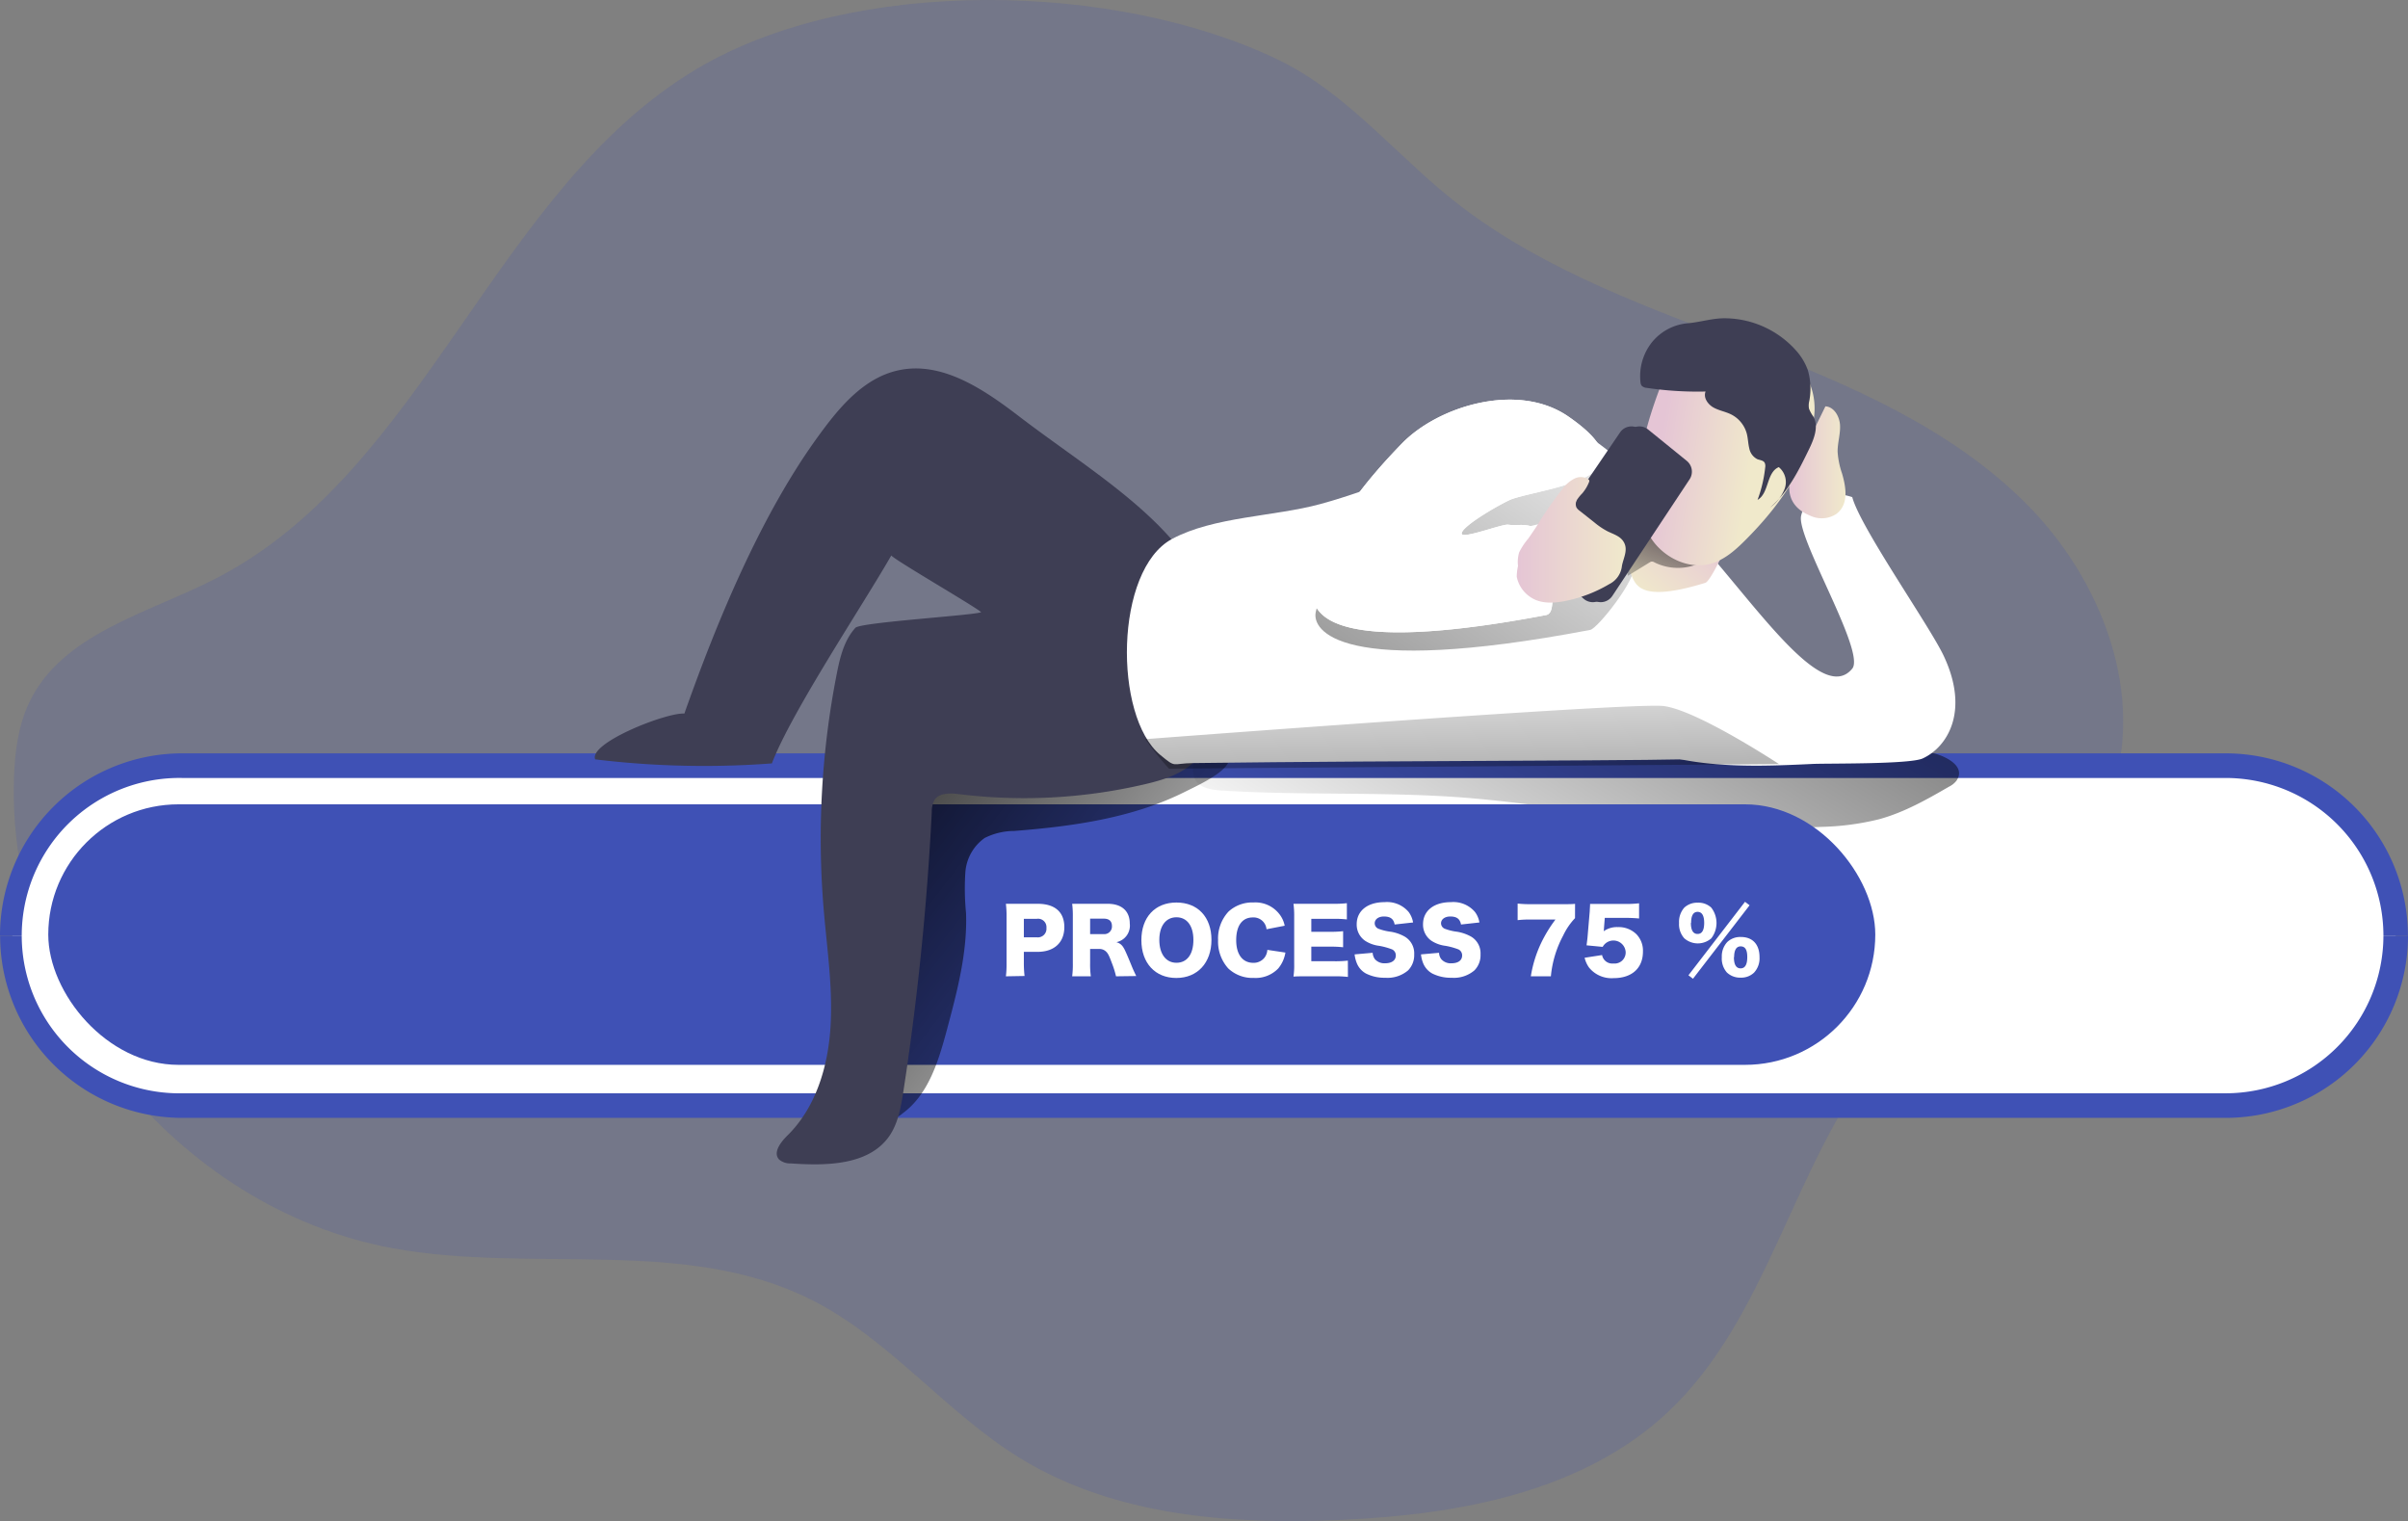 <svg id="Layer_1" data-name="Layer 1" xmlns="http://www.w3.org/2000/svg" xmlns:xlink="http://www.w3.org/1999/xlink" viewBox="0 0 436.02 275.39"><rect x="0" y="0" width="436.02" height="275.39" fill="#808080" stroke="none"/><defs><linearGradient id="linear-gradient" x1="270.9" y1="225.96" x2="366.71" y2="70.4" gradientUnits="userSpaceOnUse"><stop offset="0" stop-opacity="0"/><stop offset="0.99"/></linearGradient><linearGradient id="linear-gradient-2" x1="245.36" y1="249.17" x2="144.54" y2="171.72" xlink:href="#linear-gradient"/><linearGradient id="linear-gradient-3" x1="305.42" y1="112.5" x2="194.02" y2="268.08" xlink:href="#linear-gradient"/><linearGradient id="linear-gradient-4" x1="318.83" y1="140.19" x2="307.82" y2="154.21" gradientUnits="userSpaceOnUse"><stop offset="0" stop-color="#e5c5d5"/><stop offset="0.42" stop-color="#ead4d1"/><stop offset="1" stop-color="#f0e9cb"/></linearGradient><linearGradient id="linear-gradient-5" x1="307.91" y1="159.87" x2="319.1" y2="128.82" xlink:href="#linear-gradient"/><linearGradient id="linear-gradient-6" x1="334.32" y1="129.99" x2="344.49" y2="129.99" xlink:href="#linear-gradient-4"/><linearGradient id="linear-gradient-7" x1="310.98" y1="126.38" x2="327.75" y2="129.01" xlink:href="#linear-gradient-4"/><linearGradient id="linear-gradient-8" x1="284.92" y1="143.98" x2="304.68" y2="143.98" xlink:href="#linear-gradient-4"/><linearGradient id="linear-gradient-9" x1="274.63" y1="158.98" x2="276.37" y2="250.09" xlink:href="#linear-gradient"/></defs><title>Waiting the process</title><path d="M12.86,187.29c-1.26,39.64,29.57,77.86,68.58,85,25.31,4.64,53.09-2.22,76,9.43,14.11,7.17,24.22,20.41,37.73,28.66,17.05,10.4,38,12,58,11.1,21.19-.94,43.66-5,59.13-19.49,18.39-17.24,22.6-45.05,38.45-64.65,13.25-16.39,34.5-27,41.68-46.77,6.6-18.21-1.43-39.21-15.08-52.95s-32-21.63-50.1-28.58-36.55-13.43-52.13-25.2c-11.22-8.47-20.42-20.47-33.24-26.68-29.49-14.28-77.06-15.23-105.35,1.59C99.8,80.6,87.38,131.57,49.34,151.07c-12.25,6.28-27.72,9.92-33.68,22.34-2.06,4.28-2.65,9.13-2.8,13.88" transform="translate(-10.33 -46.29)" fill="#3f51b5" opacity="0.18" style="isolation:isolate"/><path d="M444.12,215.69a30.76,30.76,0,0,1-30.77,30.77h-370a30.77,30.77,0,0,1-30.77-30.77" transform="translate(-10.33 -46.29)" fill="#fff"/><path d="M12.55,215.69a30.77,30.77,0,0,1,30.77-30.77h370a30.77,30.77,0,0,1,30.77,30.77" transform="translate(-10.33 -46.29)" fill="#fff"/><path d="M446.35,215.69a33,33,0,0,1-33,33h-370a33,33,0,0,1-33-33" transform="translate(-10.33 -46.29)" fill="#3f51b5"/><path d="M10.33,215.69a33,33,0,0,1,33-33h370a33,33,0,0,1,33,33" transform="translate(-10.33 -46.29)" fill="#3f51b5"/><path d="M441.9,215.69a28.57,28.57,0,0,0-28.55-28.54h-370a28.55,28.55,0,1,0,0,57.09h370a28.58,28.58,0,0,0,28.55-28.55" transform="translate(-10.33 -46.29)" fill="#fff"/><path d="M364.58,187.66a3.94,3.94,0,0,1-1.37,1.08c-4,2.32-8.14,4.66-12.63,5.88A47.85,47.85,0,0,1,340.25,196a185,185,0,0,1-22.83-.37c-14.39-1.13-28.61-3.94-43-5-14.24-1-28.56-.31-42.82-1.2-1.83-.12-4-.43-4.86-2a4,4,0,0,1,.09-3.57c1.92-4,7.22-4.63,11.64-4.75,30.94-.84,61.91-1.67,92.84-.63,5.43.19,10.91.44,16.17,1.77a103,103,0,0,0,11.86,2.21C361.42,182.67,366.66,184.64,364.58,187.66Z" transform="translate(-10.33 -46.29)" fill="url(#linear-gradient)"/><rect x="8.74" y="145.63" width="330.82" height="47.17" rx="23.59" fill="#3f51b5"/><path d="M194,196.74a12,12,0,0,0-5.37,1.27,8.35,8.35,0,0,0-3.5,6.21,45.39,45.39,0,0,0,.12,7.37c.27,7.17-1.61,14.22-3.46,21.15-1.52,5.66-3.34,11.76-8.09,15.19a3.12,3.12,0,0,1-3,.71c-1-.45-1.3-1.65-1.49-2.7-3.08-17.42,3.21-35.11,3.21-52.8,0-3.48,0-7.54,2.76-9.67,1.71-1.31,4-1.47,6.15-1.58l32.83-1.61c5.14-.25,11.8-1,16.66,1.13,6.09,2.69-2.62,6.59-5.82,8.19C215.46,194.41,204.56,195.91,194,196.74Z" transform="translate(-10.33 -46.29)" fill="url(#linear-gradient-2)"/><path d="M231.25,173.13c-.61,4.17-1.8,8.53-4.94,11.34-2.37,2.13-5.56,3.08-8.67,3.81a96,96,0,0,1-33.61,1.8c-1.59-.19-3.55-.28-4.46,1a4.38,4.38,0,0,0-.52,2.24A499.15,499.15,0,0,1,173.89,244c-.44,2.78-.93,5.66-2.54,8-3.7,5.29-11.35,5.38-17.79,4.94a3.13,3.13,0,0,1-2.16-.71c-1.16-1.26.29-3.14,1.5-4.34,5.1-5,7.33-12.35,7.8-19.49s-.62-14.28-1.22-21.42a154.26,154.26,0,0,1,2.36-42.67c.59-3,1.33-6.1,3.38-8.35.88-1,21.61-2.26,22.77-2.83-1.07-1-15.24-9.19-16.28-10.26-4.87,8.56-18.13,28.42-21.61,37.64a163.87,163.87,0,0,1-32-.73c-1.19-3,13-8.54,16.15-8.29,5.93-16.8,14-36.33,24.59-50.69,3.66-5,8-10.08,14.07-11.44,7.95-1.79,15.61,3.45,22.07,8.41C213.21,135.69,235.15,146.77,231.25,173.13Z" transform="translate(-10.33 -46.29)" fill="#3e3e54"/><path d="M278.9,127c4.64-2.07,9.62-4.37,14.61-3.38,3.78.76,6.93,3.31,9.85,5.83q5.24,4.49,10.3,9.18c3,2.79,6.19,6.07,6.32,10.18.11,3.47,4.42,34.56,1,34.79-7.51.5-56.32.35-94.63.85-3.92.05-2.94,1-5.95-1.49-8.43-7-8.27-33.47,2.14-39.08,7.56-4.07,18.56-4.06,26.84-6.32C259.53,134.8,268.94,130.34,278.9,127Z" transform="translate(-10.33 -46.29)" fill="#fff"/><path d="M264.48,132.29c-6.59,6.77-13.79,15.59-15.9,24.79-.74,3.23,4,11.95,49.7,3.26,1.33-.26,8.48-9.25,7.88-11.65s-16.63-1.14-19.07-1.52c-1.13-.18-2.28.05-3.4-.12s-8.48,2.74-8.49,1.6c0-1.42,7.84-5.83,9.19-6.28,6.67-2.2,26.28-3.82,10-15C285.27,121.16,271,125.64,264.48,132.29Z" transform="translate(-10.33 -46.29)" fill="url(#linear-gradient-3)"/><path d="M298.52,170.85a9.12,9.12,0,0,0,.43,4.92,8.87,8.87,0,0,0,3.83,3.64c10.52,6.19,23.51,5.79,35.7,5.2,2.59-.13,17.65.09,20-1,4.36-2,8.52-8.39,3.88-18.4C360,160,347.21,141.87,345.72,136.3c-3.82-1.28-8.36-.55-9.26,3.38s11.73,24.65,9.26,27.67c-5.23,6.39-16.4-10-27.16-22.29C312.42,138.07,299.45,163.22,298.52,170.85Z" transform="translate(-10.33 -46.29)" fill="#fff"/><path d="M308.48,141.6a13.69,13.69,0,0,0-3,3.57,4.73,4.73,0,0,0-.12,4.47c1.11,1.87.73,6.19,13.75,2.18,1.15-.35,5.12-9.22,5.12-10.43a9.08,9.08,0,0,0-1.92-6C317.42,129.76,311.78,138.43,308.48,141.6Z" transform="translate(-10.33 -46.29)" fill="url(#linear-gradient-4)"/><path d="M305.08,150.54l4-2.45a.77.77,0,0,1,.28-.12.85.85,0,0,1,.55.15A9.57,9.57,0,0,0,320.15,147c-1.6-.18-2.91-1.28-4.2-2.24a35.64,35.64,0,0,0-4.75-3,2.8,2.8,0,0,0-1.25-.41,2.66,2.66,0,0,0-1.8,1,14.89,14.89,0,0,0-3.48,5.4" transform="translate(-10.33 -46.29)" fill="url(#linear-gradient-5)"/><path d="M264.23,126.54c-6.59,6.76-13.79,15.58-15.9,24.78-.74,3.23-3.76,15,41.95,6.33,1.33-.25,1.06-2.48,1.26-3.82a18.82,18.82,0,0,0,.13-7.36c-.6-2.4-2.39-4.68-4.83-5.06-1.13-.18-2.28.05-3.4-.12S275,144,275,142.89c0-1.42,7.84-5.83,9.19-6.27,6.67-2.21,26.28-3.83,10-15C285,115.4,270.71,119.88,264.23,126.54Z" transform="translate(-10.33 -46.29)" fill="#fff"/><path d="M264.23,126.54c-6.59,6.76-13.79,15.58-15.9,24.78-.74,3.23-3.76,15,41.95,6.33,1.33-.25,1.06-2.48,1.26-3.82a18.82,18.82,0,0,0,.13-7.36c-.6-2.4-2.39-4.68-4.83-5.06-1.13-.18-2.28.05-3.4-.12S275,144,275,142.89c0-1.42,7.84-5.83,9.19-6.27,6.67-2.21,26.28-3.83,10-15C285,115.4,270.71,119.88,264.23,126.54Z" transform="translate(-10.33 -46.29)" fill="#fff"/><path d="M340.86,119.86c1.59.09,2.58,1.87,2.65,3.46s-.46,3.17-.44,4.77a14.78,14.78,0,0,0,.8,3.92c.7,2.41,1.3,5.61-1.05,7.35a4.84,4.84,0,0,1-4.75.28c-4.9-2-4.37-6.46-2-10.24C336.63,128.58,340.86,119.86,340.86,119.86Z" transform="translate(-10.33 -46.29)" fill="url(#linear-gradient-6)"/><path d="M307,132.77c-.23,3.85.21,7.88,2.4,11.14s6.51,5.48,10.48,4.5c2.59-.65,4.63-2.47,6.46-4.3,6.16-6.16,11.54-13.57,12.42-22a12.09,12.09,0,0,0-1.21-7.42c-1.38-2.36-3.85-4-6.39-5.24a21.41,21.41,0,0,0-8.7-2.48,12.66,12.66,0,0,0-7.6,2.23c-2,1.4-2.49,3.49-3.34,5.69C309.26,120.68,307.34,126.63,307,132.77Z" transform="translate(-10.33 -46.29)" fill="url(#linear-gradient-7)"/><path d="M297.81,135.31l7.3-10.72a2.5,2.5,0,0,1,3.64-.54l7,5.68a2.52,2.52,0,0,1,.52,3.34l-14,21.13a2.52,2.52,0,0,1-3.76.49l-4-3.56a2.49,2.49,0,0,1-.74-2.57L297.47,136A2.58,2.58,0,0,1,297.81,135.31Z" transform="translate(-10.33 -46.29)" fill="#3e3e54"/><path d="M296.37,135.31l7.3-10.72a2.5,2.5,0,0,1,3.64-.54l7,5.68a2.52,2.52,0,0,1,.52,3.34l-14,21.13a2.52,2.52,0,0,1-3.76.49l-4-3.56a2.49,2.49,0,0,1-.74-2.57L296,136A2.58,2.58,0,0,1,296.37,135.31Z" transform="translate(-10.33 -46.29)" fill="#3e3e54"/><path d="M288.54,141.63a69.86,69.86,0,0,1,4.85-7,6.13,6.13,0,0,1,2-1.67,2.58,2.58,0,0,1,2.5.07.54.54,0,0,1,.21.24.55.55,0,0,1-.06.35,7.22,7.22,0,0,1-1.21,2,7.38,7.38,0,0,0-.94,1.15,1.5,1.5,0,0,0-.1,1.42,2.17,2.17,0,0,0,.58.59l2.62,2.07a13.7,13.7,0,0,0,2.33,1.59c1,.52,2.2.83,2.87,1.75,1.08,1.48.13,3-.17,4.53a4.16,4.16,0,0,1-2.3,3.33,25.14,25.14,0,0,1-8,3.06c-2.07.41-4.36.52-6.13-.62a5.77,5.77,0,0,1-2.62-3.77,9,9,0,0,1,.23-1.95,6.14,6.14,0,0,1,.21-2.48,12.32,12.32,0,0,1,1.67-2.51C287.58,143.05,288.06,142.35,288.54,141.63Z" transform="translate(-10.33 -46.29)" fill="url(#linear-gradient-8)"/><path d="M309.49,108.21a9.87,9.87,0,0,0-2.12,7.24,1.39,1.39,0,0,0,.21.67,1.44,1.44,0,0,0,.94.4,63.11,63.11,0,0,0,10.64.66c-.44,1.09.39,2.3,1.41,2.88s2.21.75,3.25,1.28a5.49,5.49,0,0,1,2.82,3.53c.21.85.22,1.73.43,2.57a2.76,2.76,0,0,0,1.49,2c.47.17,1.05.2,1.3.63a1.42,1.42,0,0,1,.1.82,24,24,0,0,1-1.39,5.91c2.11-1.19,1.59-5,3.85-5.93a3.51,3.51,0,0,1,1.06,3.92,7.71,7.71,0,0,1-2.63,3.39c3.21-2.75,5.15-6.66,7-10.46.93-1.9,1.85-4.18.83-6a6.47,6.47,0,0,1-.79-1.43,3.32,3.32,0,0,1,.05-1.4,11.91,11.91,0,0,0-.26-5.57,10.79,10.79,0,0,0-2.13-3.56,17.42,17.42,0,0,0-12.63-5.84c-2.37-.07-4.55.67-6.85.89A9.39,9.39,0,0,0,309.49,108.21Z" transform="translate(-10.33 -46.29)" fill="#3e3e54"/><path d="M217.7,180.12s87.8-6.68,93.81-6,20.94,10.51,20.94,10.51L222,185.46A55.76,55.76,0,0,1,217.7,180.12Z" transform="translate(-10.33 -46.29)" fill="url(#linear-gradient-9)"/><path d="M192.47,223.06a17.6,17.6,0,0,0,.12-2.32v-8.51a18.49,18.49,0,0,0-.12-2.3c.74,0,1.3,0,2.31,0h3.44c3.12,0,4.83,1.49,4.83,4.23s-1.79,4.47-4.84,4.47h-2.49v2a19.84,19.84,0,0,0,.13,2.37Zm5.6-7.06a1.56,1.56,0,0,0,1.74-1.7,1.52,1.52,0,0,0-1.74-1.65h-2.35V216Z" transform="translate(-10.33 -46.29)" fill="#fff"/><path d="M212.41,223.06a16.77,16.77,0,0,0-.77-2.45c-.51-1.37-.7-1.73-1.09-2.08a1.71,1.71,0,0,0-1.23-.42h-1.6v2.58a15.61,15.61,0,0,0,.13,2.37h-3.38a16.2,16.2,0,0,0,.12-2.36v-8.46a17.64,17.64,0,0,0-.12-2.31c.69,0,1.27,0,2.34,0h4.09c2.55,0,4,1.32,4,3.58a3.06,3.06,0,0,1-2.42,3.37c.8.25,1.17.61,1.67,1.73.23.5.45,1,1.16,2.74.18.44.36.83.76,1.66Zm-2.24-7.64a1.38,1.38,0,0,0,1.5-1.46c0-.88-.5-1.34-1.48-1.34h-2.47v2.8Z" transform="translate(-10.33 -46.29)" fill="#fff"/><path d="M229.69,216.46c0,4.15-2.53,6.9-6.36,6.9s-6.33-2.69-6.33-6.85,2.48-6.81,6.35-6.81S229.69,212.34,229.69,216.46Zm-3.27,0c0-2.55-1.17-4.09-3.07-4.09s-3.1,1.56-3.1,4.09,1.18,4.15,3.1,4.15S226.42,219.07,226.42,216.49Z" transform="translate(-10.33 -46.29)" fill="#fff"/><path d="M239.66,214.54a2.36,2.36,0,0,0-2.49-2.14c-1.92,0-3,1.51-3,4.11s1.16,4.11,3.11,4.11a2.49,2.49,0,0,0,2.06-1,2.59,2.59,0,0,0,.47-1.35l3.27.49a6,6,0,0,1-1.3,2.88,5.67,5.67,0,0,1-4.41,1.71,6.38,6.38,0,0,1-4.65-1.73,7.26,7.26,0,0,1-1.83-5.12,7.13,7.13,0,0,1,1.91-5.18,6.37,6.37,0,0,1,4.51-1.63,5.47,5.47,0,0,1,4.64,2.06,4.91,4.91,0,0,1,1,2.15Z" transform="translate(-10.33 -46.29)" fill="#fff"/><path d="M254.4,223.17a19.83,19.83,0,0,0-2.59-.11h-4.95c-1.2,0-1.64,0-2.32.05a13.78,13.78,0,0,0,.13-2.3v-8.58a15.79,15.79,0,0,0-.13-2.3c.65,0,1.09,0,2.32,0h5a19.16,19.16,0,0,0,2.35-.11v2.94a19.16,19.16,0,0,0-2.35-.11h-4.09V215h3.4a19.68,19.68,0,0,0,2.36-.11v2.91a19.12,19.12,0,0,0-2.36-.11h-3.4v2.64h4.06a20.83,20.83,0,0,0,2.56-.11Z" transform="translate(-10.33 -46.29)" fill="#fff"/><path d="M258.88,218.8a2.14,2.14,0,0,0,.41,1.16,2.28,2.28,0,0,0,1.84.74c1.21,0,1.94-.53,1.94-1.41a1.18,1.18,0,0,0-.66-1.1,12.62,12.62,0,0,0-2.36-.65,6,6,0,0,1-2.53-.91,3.54,3.54,0,0,1-1.53-3c0-2.42,1.95-4,5.05-4a5.12,5.12,0,0,1,4.37,1.8,4.5,4.5,0,0,1,.79,1.88l-3.34.37c-.19-1-.75-1.45-1.95-1.45-1,0-1.66.52-1.66,1.24a1.08,1.08,0,0,0,.74,1,9.44,9.44,0,0,0,2.17.52,7.64,7.64,0,0,1,2.54.89,3.5,3.5,0,0,1,1.7,3.21,3.93,3.93,0,0,1-1.1,2.89,5.73,5.73,0,0,1-4.14,1.34,7.43,7.43,0,0,1-3.5-.77,3.72,3.72,0,0,1-1.7-2,5.75,5.75,0,0,1-.35-1.46Z" transform="translate(-10.33 -46.29)" fill="#fff"/><path d="M270.9,218.8a2,2,0,0,0,.41,1.16,2.25,2.25,0,0,0,1.84.74c1.21,0,1.93-.53,1.93-1.41a1.18,1.18,0,0,0-.66-1.1,12.34,12.34,0,0,0-2.36-.65,6,6,0,0,1-2.53-.91,3.54,3.54,0,0,1-1.53-3c0-2.42,1.95-4,5.05-4a5.12,5.12,0,0,1,4.37,1.8,4.37,4.37,0,0,1,.79,1.88l-3.33.37c-.19-1-.76-1.45-1.95-1.45-1,0-1.67.52-1.67,1.24a1.08,1.08,0,0,0,.74,1,9.44,9.44,0,0,0,2.17.52,7.8,7.8,0,0,1,2.55.89,3.51,3.51,0,0,1,1.69,3.21,3.89,3.89,0,0,1-1.1,2.89,5.7,5.7,0,0,1-4.13,1.34,7.44,7.44,0,0,1-3.51-.77,3.72,3.72,0,0,1-1.7-2,5.83,5.83,0,0,1-.34-1.46Z" transform="translate(-10.33 -46.29)" fill="#fff"/><path d="M295.52,212.53a12.06,12.06,0,0,0-2.15,3.16,19.35,19.35,0,0,0-2.22,7.37h-3.63A22.15,22.15,0,0,1,289.4,217a24.86,24.86,0,0,1,2.58-4.22H287.5a18.47,18.47,0,0,0-2.37.11v-3a21.43,21.43,0,0,0,2.54.11H293c1.45,0,1.89,0,2.53-.06Z" transform="translate(-10.33 -46.29)" fill="#fff"/><path d="M300.76,214.4c0,.08,0,.23-.05.5a4.1,4.1,0,0,1,2.55-.75,4.57,4.57,0,0,1,3.38,1.29,4.27,4.27,0,0,1,1.18,3.14c0,3-2,4.81-5.32,4.81a5.23,5.23,0,0,1-4.45-1.93,5.07,5.07,0,0,1-.79-1.76l3.16-.49a1.88,1.88,0,0,0,2.06,1.53,2,2,0,0,0,2.21-2.1,2.22,2.22,0,0,0-4.16-.91l-2.92-.28c.06-.47.11-.85.16-1.29l.42-4.91c0-.33.05-.71.06-1.3.66,0,.82,0,1.58,0h4.7a19,19,0,0,0,2.59-.11v2.75a24.92,24.92,0,0,0-2.56-.11h-3.65Z" transform="translate(-10.33 -46.29)" fill="#fff"/><path d="M315.3,216.17a3.79,3.79,0,0,1-.94-2.76,3.88,3.88,0,0,1,.95-2.79,3.43,3.43,0,0,1,2.44-.89,3.37,3.37,0,0,1,2.44.89,4.56,4.56,0,0,1,0,5.57,3.71,3.71,0,0,1-4.87,0Zm11-6.6.83.63-10.25,13.3-.82-.63Zm-9.8,3.82c0,1.32.41,2,1.21,2s1.2-.67,1.2-2-.41-2-1.2-2S316.54,212.1,316.54,213.39Zm6.54,9a3.83,3.83,0,0,1-.94-2.79,3.79,3.79,0,0,1,1-2.76,3.41,3.41,0,0,1,2.45-.9c2.14,0,3.38,1.35,3.38,3.66a3.8,3.8,0,0,1-1,2.8,3.34,3.34,0,0,1-2.43.9A3.44,3.44,0,0,1,323.08,222.42Zm1.25-2.82c0,1.36.4,2.05,1.21,2.05s1.21-.68,1.21-2.05-.41-1.93-1.2-1.93S324.33,218.33,324.33,219.6Z" transform="translate(-10.33 -46.29)" fill="#fff"/></svg>